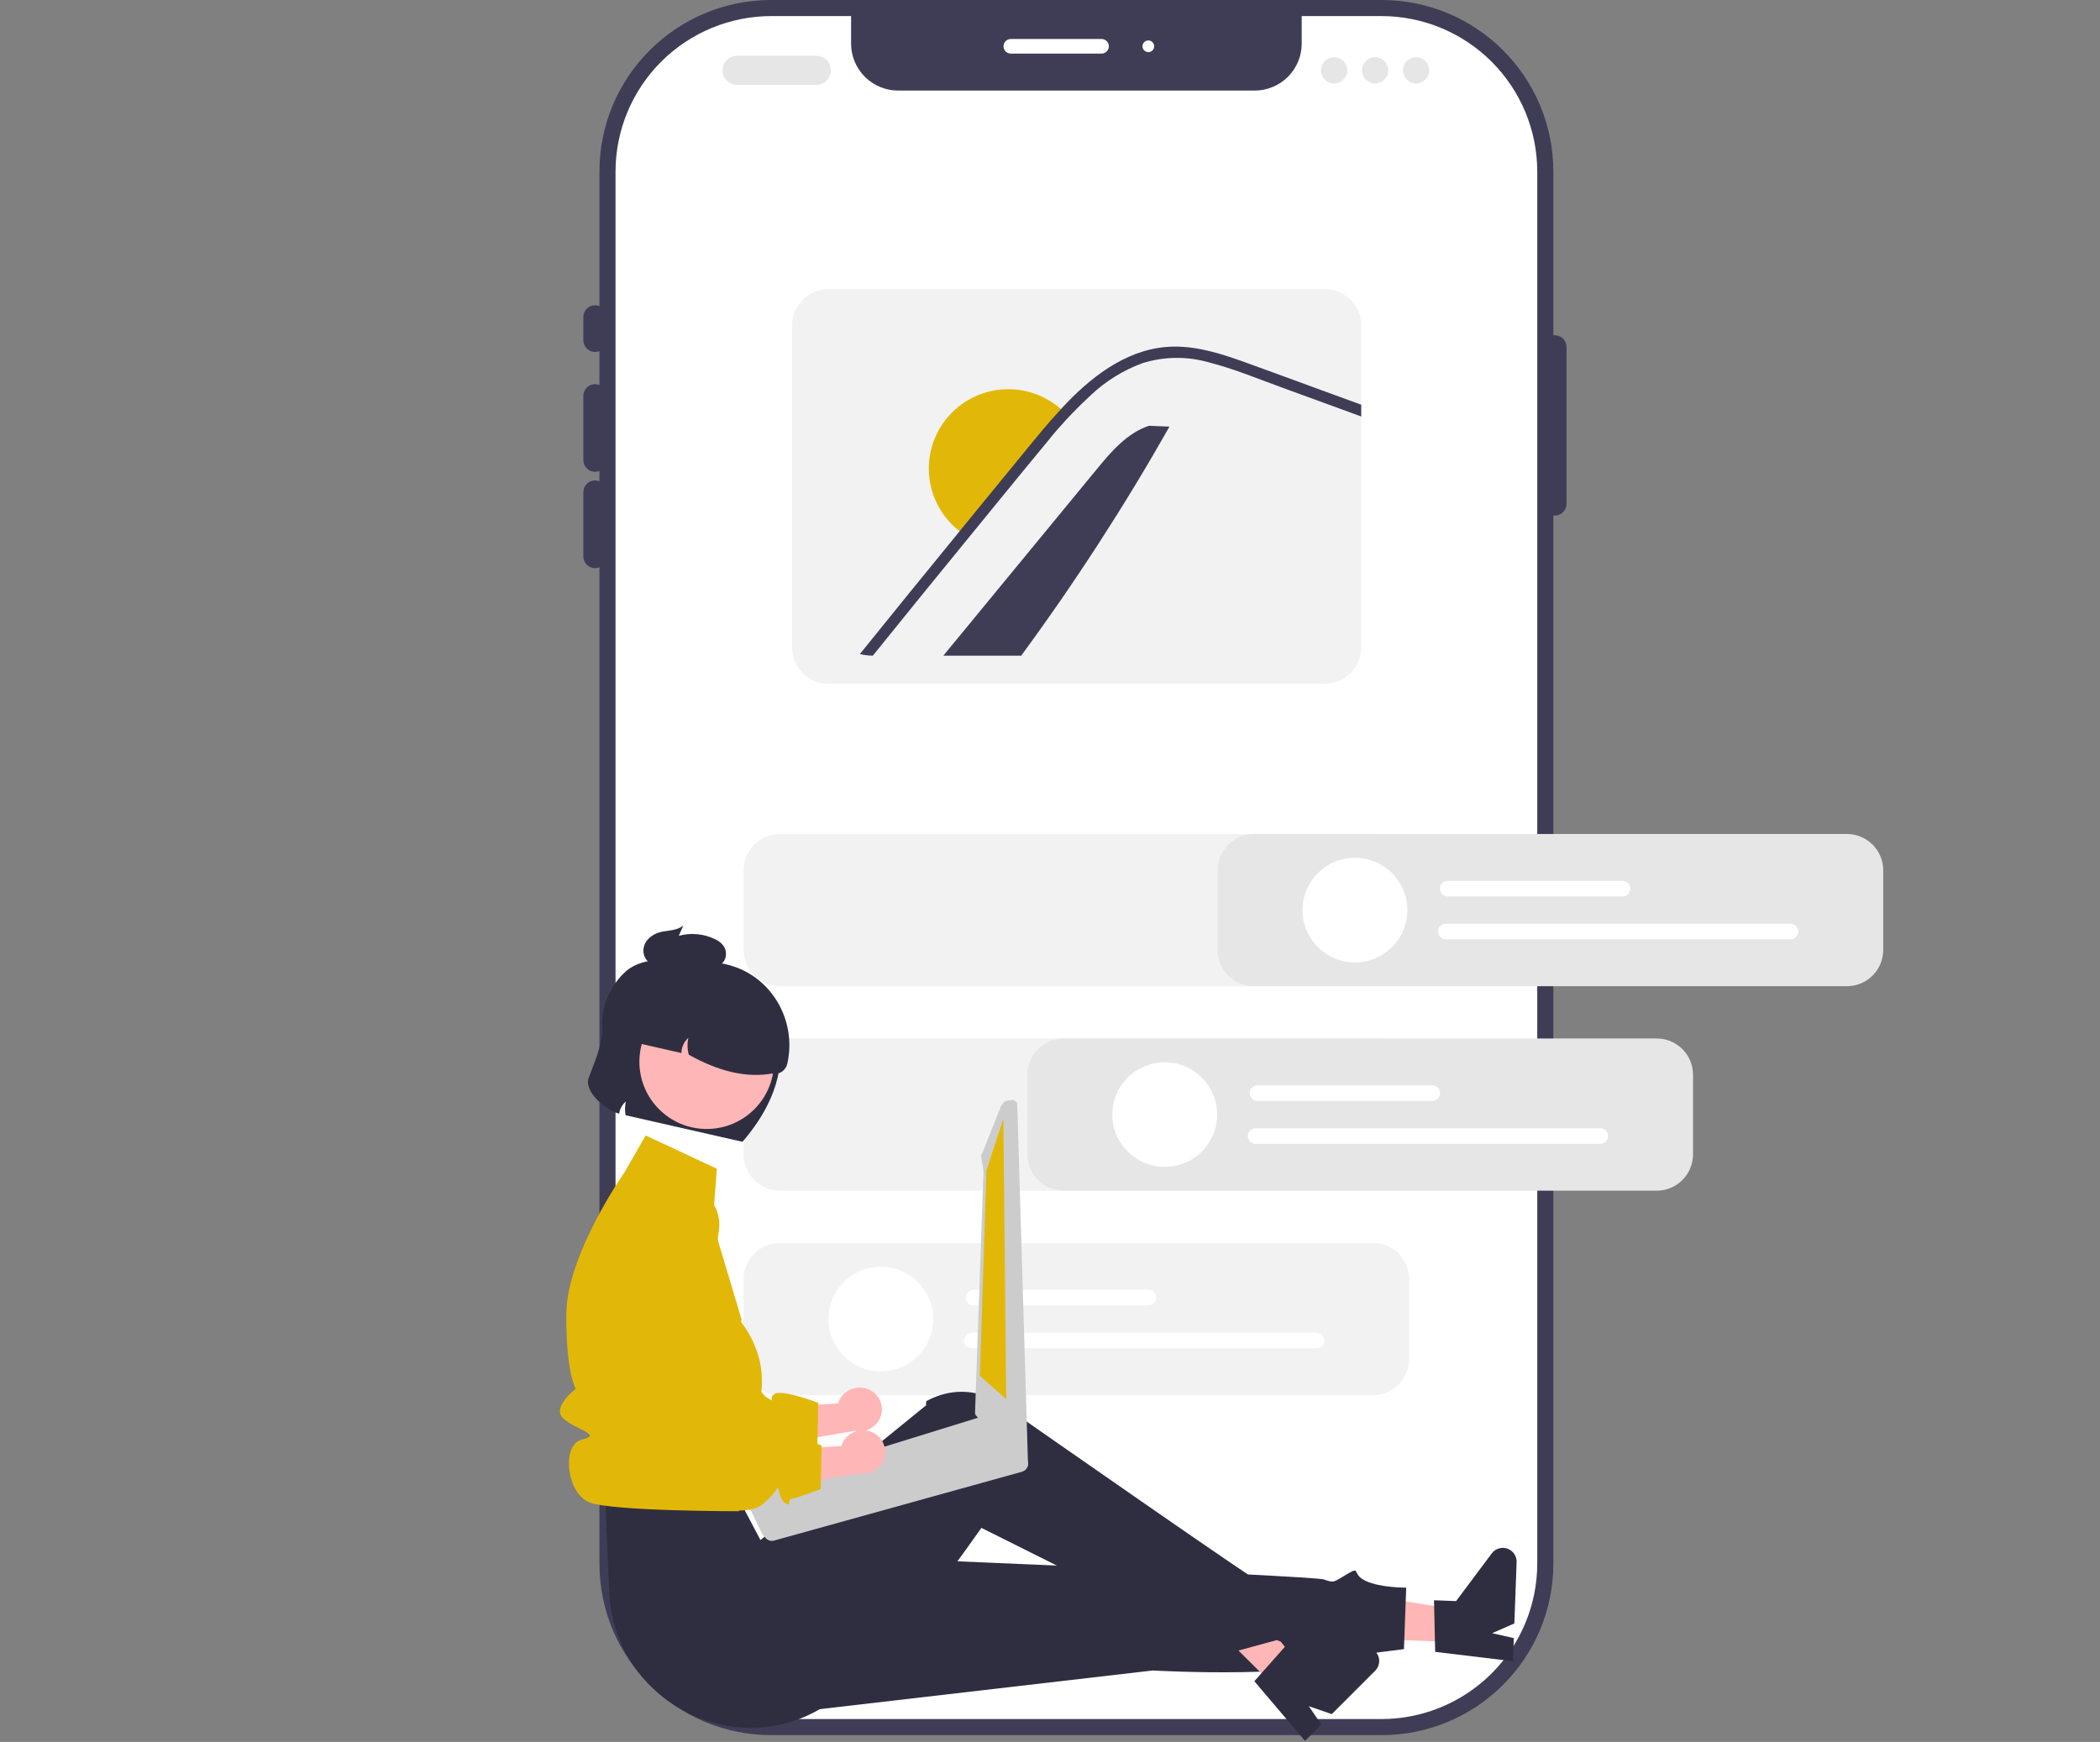 <svg xmlns="http://www.w3.org/2000/svg" width="663" height="550" viewBox="0 0 663 550" fill="none"><rect x="0" y="0" width="663" height="550" fill="#808080" stroke="none"/><g clip-path="url(#clip0_35_586)"><path d="M436.161 0H243.504C213.54 0 189.25 24.251 189.25 54.166V493.686C189.25 523.601 213.54 547.852 243.504 547.852H436.161C466.125 547.852 490.416 523.601 490.416 493.686V54.166C490.416 24.251 466.125 0 436.161 0Z" fill="#3F3D56"></path><path d="M485.335 54.169V493.687C485.32 506.703 480.134 519.181 470.915 528.385C461.697 537.589 449.197 542.766 436.16 542.781H243.506C230.469 542.766 217.97 537.589 208.751 528.385C199.532 519.181 194.346 506.703 194.331 493.687V54.169C194.346 41.153 199.532 28.675 208.751 19.471C217.97 10.267 230.469 5.09 243.506 5.075H268.699V13.763C268.699 17.696 270.264 21.468 273.05 24.25C275.836 27.031 279.614 28.593 283.554 28.594H396.112C400.052 28.593 403.83 27.031 406.616 24.25C409.402 21.468 410.967 17.696 410.967 13.763V5.075H436.16C449.197 5.09 461.697 10.267 470.915 19.471C480.134 28.675 485.32 41.153 485.335 54.169Z" fill="white"></path><path d="M187.864 111.138C186.884 111.137 185.945 110.748 185.252 110.056C184.559 109.365 184.17 108.427 184.168 107.449V100.071C184.168 99.092 184.558 98.154 185.251 97.462C185.944 96.77 186.884 96.381 187.864 96.381C188.844 96.381 189.784 96.77 190.477 97.462C191.17 98.154 191.559 99.092 191.559 100.071V107.449C191.558 108.427 191.168 109.365 190.476 110.056C189.783 110.748 188.843 111.137 187.864 111.138Z" fill="#3F3D56"></path><path d="M187.864 148.973C186.884 148.972 185.945 148.583 185.252 147.891C184.559 147.199 184.17 146.262 184.168 145.284V124.973C184.168 123.994 184.558 123.056 185.251 122.364C185.944 121.672 186.884 121.284 187.864 121.284C188.844 121.284 189.784 121.672 190.477 122.364C191.17 123.056 191.559 123.994 191.559 124.973V145.284C191.558 146.262 191.168 147.199 190.476 147.891C189.783 148.583 188.843 148.972 187.864 148.973Z" fill="#3F3D56"></path><path d="M187.864 179.389C186.884 179.388 185.945 178.999 185.252 178.307C184.559 177.616 184.17 176.678 184.168 175.7V155.389C184.168 154.411 184.558 153.472 185.251 152.781C185.944 152.089 186.884 151.7 187.864 151.7C188.844 151.7 189.784 152.089 190.477 152.781C191.17 153.472 191.559 154.411 191.559 155.389V175.7C191.558 176.678 191.168 177.616 190.476 178.307C189.783 178.999 188.843 179.388 187.864 179.389Z" fill="#3F3D56"></path><path d="M490.878 162.788C489.898 162.786 488.959 162.397 488.266 161.706C487.573 161.014 487.183 160.076 487.182 159.098V109.54C487.182 108.561 487.572 107.623 488.265 106.931C488.958 106.239 489.898 105.85 490.878 105.85C491.858 105.85 492.798 106.239 493.491 106.931C494.184 107.623 494.573 108.561 494.573 109.54V159.098C494.572 160.076 494.182 161.014 493.489 161.706C492.797 162.397 491.857 162.786 490.878 162.788Z" fill="#3F3D56"></path><path d="M347.771 16.921H319.132C318.52 16.921 317.932 16.678 317.499 16.245C317.066 15.813 316.823 15.226 316.823 14.615C316.823 14.003 317.066 13.417 317.499 12.984C317.932 12.552 318.52 12.309 319.132 12.309H347.771C348.383 12.309 348.971 12.552 349.404 12.984C349.837 13.417 350.08 14.003 350.08 14.615C350.08 15.226 349.837 15.813 349.404 16.245C348.971 16.678 348.383 16.921 347.771 16.921Z" fill="white"></path><path d="M362.552 16.459C363.572 16.459 364.399 15.633 364.399 14.615C364.399 13.596 363.572 12.77 362.552 12.77C361.531 12.77 360.704 13.596 360.704 14.615C360.704 15.633 361.531 16.459 362.552 16.459Z" fill="white"></path><path d="M257.692 26.814H232.749C231.523 26.814 230.349 26.328 229.482 25.464C228.616 24.599 228.129 23.426 228.129 22.203C228.129 20.98 228.616 19.807 229.482 18.942C230.349 18.077 231.523 17.591 232.749 17.591H257.692C258.917 17.591 260.092 18.077 260.958 18.942C261.824 19.807 262.311 20.98 262.311 22.203C262.311 23.426 261.824 24.599 260.958 25.464C260.092 26.328 258.917 26.814 257.692 26.814Z" fill="#E6E6E6"></path><path d="M421.208 26.353C423.504 26.353 425.366 24.495 425.366 22.203C425.366 19.911 423.504 18.052 421.208 18.052C418.912 18.052 417.051 19.911 417.051 22.203C417.051 24.495 418.912 26.353 421.208 26.353Z" fill="#E6E6E6"></path><path d="M434.142 26.353C436.438 26.353 438.299 24.495 438.299 22.203C438.299 19.911 436.438 18.052 434.142 18.052C431.846 18.052 429.985 19.911 429.985 22.203C429.985 24.495 431.846 26.353 434.142 26.353Z" fill="#E6E6E6"></path><path d="M447.075 26.353C449.371 26.353 451.233 24.495 451.233 22.203C451.233 19.911 449.371 18.052 447.075 18.052C444.779 18.052 442.918 19.911 442.918 22.203C442.918 24.495 444.779 26.353 447.075 26.353Z" fill="#E6E6E6"></path><path d="M418.302 91.269H261.529C258.492 91.273 255.581 92.48 253.433 94.623C251.286 96.767 250.078 99.674 250.074 102.706V204.446C250.078 207.478 251.286 210.384 253.433 212.528C255.581 214.672 258.492 215.878 261.529 215.882H418.302C421.339 215.88 424.251 214.674 426.399 212.53C428.547 210.385 429.755 207.478 429.757 204.446V102.706C429.755 99.673 428.547 96.766 426.399 94.622C424.251 92.478 421.339 91.272 418.302 91.269Z" fill="#F2F2F2"></path><path d="M369.222 134.702C355.054 159.71 339.42 183.861 322.401 207.03H297.816C313.919 187.444 330.034 167.858 346.161 148.273C350.787 142.633 355.808 136.725 362.748 134.434L369.222 134.702Z" fill="#3F3D56"></path><path d="M336.549 130.692C333.985 133.36 331.528 136.134 329.215 139.017C324.122 145.14 319.101 151.316 314.062 157.475C310.924 161.306 307.786 165.137 304.684 168.968C303.699 168.337 302.763 167.63 301.886 166.856C296.931 162.562 293.858 156.502 293.325 149.973C292.792 143.444 294.841 136.967 299.034 131.929C303.227 126.89 309.23 123.692 315.756 123.019C322.283 122.346 328.813 124.252 333.949 128.329C334.875 129.05 335.744 129.84 336.549 130.692Z" fill="#E2B808"></path><path d="M429.757 127.783V131.5L428.094 130.891L404.694 122.351C397.072 119.575 389.469 116.402 381.598 114.401C374.75 112.445 367.478 112.538 360.683 114.668C354.626 116.905 349.083 120.34 344.387 124.767C342.308 126.686 340.294 128.65 338.345 130.689C337.708 131.362 337.07 132.035 336.442 132.708C334.557 134.756 332.737 136.85 331.01 139.017C325.92 145.141 320.894 151.321 315.859 157.472C312.718 161.309 309.577 165.137 306.473 168.964C296.108 181.628 285.804 194.316 275.562 207.028C274.183 207.013 272.809 206.839 271.469 206.512C281.918 193.553 292.416 180.629 302.963 167.738C303.203 167.443 303.443 167.147 303.683 166.852C304.921 165.312 306.187 163.763 307.443 162.222C312.7 155.794 317.959 149.371 323.222 142.955C327.047 138.288 330.844 133.603 334.964 129.176C335.213 128.89 335.472 128.613 335.74 128.327C336.137 127.903 336.534 127.488 336.941 127.055C345.893 117.822 357.062 109.66 370.439 109.439C378.31 109.319 385.913 111.809 393.229 114.437C401.109 117.287 408.962 120.183 416.833 123.061L429.757 127.783Z" fill="#3F3D56"></path><path d="M433.443 440.512H246.223C243.186 440.508 240.274 439.302 238.127 437.158C235.98 435.015 234.772 432.108 234.768 429.076V403.885C234.772 400.853 235.98 397.946 238.127 395.803C240.274 393.659 243.186 392.453 246.223 392.449H433.443C436.48 392.453 439.392 393.659 441.539 395.803C443.687 397.946 444.895 400.853 444.898 403.885V429.076C444.895 432.108 443.687 435.015 441.539 437.158C439.392 439.302 436.48 440.508 433.443 440.512Z" fill="#F2F2F2"></path><path d="M433.443 311.388H246.223C243.186 311.385 240.274 310.179 238.127 308.035C235.98 305.891 234.772 302.984 234.768 299.953V274.762C234.772 271.73 235.98 268.823 238.127 266.679C240.274 264.535 243.186 263.329 246.223 263.326H433.443C436.48 263.329 439.392 264.535 441.539 266.679C443.687 268.823 444.895 271.73 444.898 274.762V299.953C444.895 302.984 443.687 305.891 441.539 308.035C439.392 310.179 436.48 311.385 433.443 311.388Z" fill="#F2F2F2"></path><path d="M433.443 375.95H246.223C243.186 375.947 240.274 374.741 238.127 372.597C235.98 370.453 234.772 367.546 234.768 364.514V339.323C234.772 336.291 235.98 333.385 238.127 331.241C240.274 329.097 243.186 327.891 246.223 327.888H433.443C436.48 327.891 439.392 329.097 441.539 331.241C443.687 333.385 444.895 336.291 444.898 339.323V364.514C444.895 367.546 443.687 370.453 441.539 372.597C439.392 374.741 436.48 375.947 433.443 375.95Z" fill="#F2F2F2"></path><path d="M362.579 412.169H307.416C306.761 412.169 306.134 411.91 305.671 411.448C305.208 410.986 304.948 410.359 304.948 409.705C304.948 409.052 305.208 408.425 305.671 407.963C306.134 407.501 306.761 407.242 307.416 407.242H362.579C363.233 407.242 363.861 407.501 364.324 407.963C364.786 408.425 365.046 409.052 365.046 409.705C365.046 410.359 364.786 410.986 364.324 411.448C363.861 411.91 363.233 412.169 362.579 412.169Z" fill="white"></path><path d="M415.634 425.719H306.799C306.144 425.719 305.517 425.46 305.054 424.998C304.591 424.536 304.331 423.909 304.331 423.256C304.331 422.602 304.591 421.976 305.054 421.514C305.517 421.052 306.144 420.792 306.799 420.792H415.634C416.289 420.792 416.916 421.052 417.379 421.514C417.842 421.976 418.102 422.602 418.102 423.256C418.102 423.909 417.842 424.536 417.379 424.998C416.916 425.46 416.289 425.719 415.634 425.719Z" fill="white"></path><path d="M278.11 432.999C287.247 432.999 294.655 425.603 294.655 416.48C294.655 407.358 287.247 399.962 278.11 399.962C268.972 399.962 261.564 407.358 261.564 416.48C261.564 425.603 268.972 432.999 278.11 432.999Z" fill="white"></path><path d="M274.423 438.792C272.734 438.005 270.805 437.906 269.045 438.517C267.284 439.128 265.832 440.401 264.997 442.064C264.833 442.405 264.697 442.759 264.591 443.122L239.677 444.608L235.984 457.495L269.894 451.775C271.436 452.097 273.042 451.9 274.46 451.214C275.879 450.529 277.03 449.395 277.735 447.988C278.128 447.183 278.358 446.309 278.413 445.416C278.468 444.522 278.346 443.627 278.054 442.78C277.763 441.934 277.307 441.153 276.713 440.483C276.119 439.812 275.398 439.265 274.593 438.872C274.536 438.845 274.48 438.818 274.423 438.792Z" fill="#FFB6B6"></path><path d="M219.429 375.227C217.787 374.556 216.02 374.247 214.247 374.319C212.475 374.391 210.739 374.843 209.157 375.645C207.575 376.447 206.185 377.579 205.081 378.965C203.977 380.351 203.185 381.958 202.758 383.678L195.909 411.294L197.197 459.608C197.197 459.608 232.951 466.458 238.953 462.055C244.955 457.652 244.392 454.375 244.955 457.652C245.519 460.93 248.095 462.305 248.131 461.001C248.167 459.697 248.458 459.92 249.954 459.527C251.449 459.135 258.051 456.705 258.051 456.705L258.347 442.931C258.347 442.931 247.433 438.8 244.785 440.032C242.137 441.265 245.349 443.31 242.137 441.265C238.926 439.22 238.575 432.765 238.026 438.582C237.477 444.399 235.87 445.482 233.462 442.896C231.054 440.309 219.9 441.961 219.9 441.961L226.998 388.255C227.355 385.554 226.806 382.811 225.436 380.454C224.067 378.097 221.955 376.259 219.429 375.227Z" fill="#E2B808"></path><path d="M460.209 518.502L460.585 508.329L421.459 502.04L420.905 517.054L460.209 518.502Z" fill="#FFB6B6"></path><path d="M453.107 521.565L452.736 505.276L459.71 505.533L470.971 490.475C471.527 489.731 472.307 489.184 473.196 488.914C474.085 488.644 475.038 488.665 475.915 488.973C476.791 489.282 477.546 489.863 478.069 490.63C478.592 491.397 478.856 492.311 478.821 493.239L478.106 512.589L471.084 515.67L477.935 517.226L477.665 524.522L453.107 521.565Z" fill="#2F2E41"></path><path d="M240.007 541.831L363.931 527.444C363.931 527.444 417.446 530.53 430.002 522.376L443.243 520.707L443.96 501.29C443.96 501.29 435.864 501.349 431.209 499.184C426.553 497.019 429.789 494.369 425.35 496.974C420.912 499.58 421.381 499.893 417.949 498.696C414.518 497.498 257.158 491.076 257.158 491.076L240.007 541.831Z" fill="#2F2E41"></path><path d="M403.307 533.406L410.513 526.202L386.115 495.026L375.479 505.656L403.307 533.406Z" fill="#FFB6B6"></path><path d="M396.014 530.829L406.838 518.635L411.776 523.56L430.29 520.167C431.204 519.999 432.148 520.127 432.984 520.533C433.82 520.939 434.504 521.601 434.937 522.423C435.369 523.244 435.527 524.183 435.388 525.1C435.248 526.018 434.819 526.867 434.162 527.524L420.456 541.223L413.209 538.714L417.171 544.507L412.003 549.672L396.014 530.829Z" fill="#2F2E41"></path><path d="M191.115 474.074L192.347 502.665C193.798 536.323 230.926 556.694 259.715 539.121C260.246 538.797 260.778 538.461 261.313 538.114C261.313 538.114 272.227 535.188 271.896 530.554C271.564 525.919 274.23 523.664 276.59 524.928C278.95 526.191 309.844 482.418 309.844 482.418C309.844 482.418 374.033 514.384 388.193 521.909L403.135 517.845C403.135 517.845 408.758 520.497 406.732 516.662C404.707 512.827 404.344 514.663 403.721 510.485C403.099 506.307 401.507 501.127 400.542 501.345C399.576 501.563 321.133 446.749 321.133 446.749C321.133 446.749 308.353 433.836 292.501 442.362C292.171 443.614 292.453 443.658 292.453 443.658L240.087 486.258L232.687 472.229L191.115 474.074Z" fill="#2F2E41"></path><path d="M226.312 369.02L203.859 358.514L197.138 370.191C197.138 370.191 179.084 395.912 178.823 414.467C178.561 433.022 181.765 438.54 181.765 438.54C181.765 438.54 173.981 444.349 177.873 447.901C181.765 451.452 190.381 452.984 183.763 454.524C177.145 456.063 178.823 471.65 186.213 474.417C193.604 477.184 233.295 477.159 233.295 477.159C232.938 475.951 232.912 474.669 233.219 473.447C233.526 472.225 234.155 471.108 235.041 470.21C238.118 467.131 240.889 469.341 238.118 464.547C235.346 459.753 230.727 462.52 234.422 456.063C238.118 449.607 238.116 447.678 238.116 447.678C238.116 447.678 245.65 433.365 234.303 417.837C233.611 416.89 234.193 416.854 234.193 416.854L225.03 386.2L226.312 369.02Z" fill="#E2B808"></path><path d="M190.129 324.847C190.319 329.582 187.33 336.291 185.858 340.336C184.284 344.66 191.105 350.401 195.47 351.658C195.697 350.16 196.446 348.789 197.584 347.787C197.27 349.215 197.242 350.691 197.504 352.129L234.408 360.517C241.048 352.841 247.723 341.806 246.267 328.498C246.616 325.97 246.209 323.397 245.098 321.1C243.987 318.802 242.221 316.884 240.021 315.585L221.364 304.582C213.428 302.778 203.435 301.689 197.703 306.591C195.142 308.866 193.13 311.69 191.818 314.852C190.506 318.014 189.929 321.431 190.129 324.847Z" fill="#2F2E41"></path><path d="M223.116 356.462C234.851 356.462 244.364 346.965 244.364 335.249C244.364 323.533 234.851 314.036 223.116 314.036C211.381 314.036 201.868 323.533 201.868 335.249C201.868 346.965 211.381 356.462 223.116 356.462Z" fill="#FFB6B6"></path><path d="M198.224 323.916L197.199 328.412L215.124 332.487C215.14 331.577 215.344 330.681 215.723 329.854C216.103 329.027 216.649 328.287 217.328 327.681C216.942 329.444 216.986 331.274 217.457 333.017C227.124 338.433 235.838 340.351 243.651 338.97C244.709 339.211 245.82 339.022 246.739 338.445C247.658 337.867 248.31 336.949 248.551 335.893C251.694 322.107 243.458 308.016 229.717 304.594C226.377 303.76 222.904 303.601 219.502 304.125C216.099 304.649 212.835 305.845 209.902 307.645C206.969 309.445 204.425 311.811 202.42 314.605C200.414 317.399 198.988 320.564 198.224 323.916Z" fill="#2F2E41"></path><path d="M208.704 294.249C211.068 293.737 213.569 293.861 215.706 292.263L214.305 295.475C218.191 294.412 222.333 294.825 225.931 296.634C227.001 297.113 227.914 297.884 228.564 298.859C228.913 299.447 229.125 300.107 229.185 300.788C229.245 301.47 229.151 302.156 228.91 302.796C228.68 303.345 228.338 303.841 227.906 304.251C227.473 304.661 226.96 304.976 226.399 305.177C225.404 305.475 224.362 305.584 223.326 305.498C218.964 305.397 214.602 305.295 210.239 305.194C208.577 305.297 206.915 304.974 205.413 304.257C204.614 303.765 203.976 303.05 203.578 302.201C203.181 301.351 203.04 300.405 203.173 299.477C203.589 296.557 206.341 294.762 208.704 294.249Z" fill="#2F2E41"></path><path d="M323.965 460.505C323.914 460.445 323.856 460.391 323.791 460.346C323.632 460.162 323.439 460.01 323.222 459.901L321.667 459.07L311.345 447.629C310.747 447.318 310.052 447.252 309.407 447.444L309.38 447.452L304.958 448.817L301.155 449.995L295.843 451.639L259.661 462.825L235.877 470.176C235.234 470.379 234.697 470.826 234.38 471.421C234.064 472.016 233.995 472.711 234.187 473.356C234.299 473.712 234.484 474.04 234.73 474.32L235.487 475.161L237.074 476.926L240.752 484.535L241.772 485.673C242.098 486.034 242.519 486.296 242.988 486.428C243.457 486.559 243.954 486.554 244.42 486.414L322.774 464.662C323.181 464.53 323.549 464.301 323.846 463.994C324.144 463.686 324.361 463.311 324.478 462.9C324.596 462.49 324.611 462.056 324.521 461.639C324.432 461.221 324.241 460.832 323.965 460.505Z" fill="#CCCCCC"></path><path d="M319.313 347.333L317.796 347.578C317.38 347.647 317.008 347.877 316.762 348.219L316.093 349.152L310.063 364.206C309.817 364.55 309.719 364.978 309.789 365.394L310.495 369.683L307.825 446.24C307.893 446.636 308.106 446.993 308.423 447.24L320.13 462.875L320.403 463.092L320.993 463.553C321.295 463.786 321.671 463.905 322.052 463.889L323.047 463.842C323.273 463.831 323.494 463.772 323.696 463.67C323.897 463.567 324.075 463.423 324.216 463.247C324.359 463.072 324.463 462.869 324.52 462.651C324.577 462.433 324.587 462.205 324.548 461.983L321.152 348.643C321.083 348.226 320.852 347.854 320.508 347.608C320.165 347.363 319.738 347.263 319.321 347.331L319.313 347.333Z" fill="#CCCCCC"></path><path d="M316.772 353.281L311.431 369.526L309.364 434.414L317.679 441.793L316.772 353.281Z" fill="#E2B808"></path><path d="M275.465 452.26C273.777 451.473 271.847 451.374 270.087 451.985C268.327 452.596 266.875 453.869 266.04 455.532C265.876 455.873 265.74 456.227 265.634 456.59L240.719 458.076L237.027 470.963L270.936 465.243C272.479 465.565 274.084 465.368 275.503 464.682C276.921 463.997 278.072 462.863 278.777 461.456C279.571 459.831 279.686 457.958 279.097 456.248C278.508 454.539 277.262 453.133 275.635 452.34C275.579 452.313 275.522 452.286 275.465 452.26Z" fill="#FFB6B6"></path><path d="M220.471 388.695C218.829 388.024 217.062 387.715 215.29 387.787C213.517 387.859 211.781 388.311 210.199 389.113C208.618 389.915 207.228 391.047 206.123 392.433C205.019 393.819 204.227 395.427 203.801 397.146L196.951 424.762L198.239 473.076C198.239 473.076 233.993 479.926 239.995 475.523C245.998 471.12 245.434 467.843 245.998 471.12C246.561 474.398 249.137 475.773 249.173 474.469C249.209 473.165 249.5 473.388 250.996 472.995C252.492 472.603 259.093 470.174 259.093 470.174L259.389 456.399C259.389 456.399 248.475 452.268 245.828 453.5C243.18 454.733 246.391 456.778 243.18 454.733C239.968 452.688 239.617 446.233 239.068 452.05C238.519 457.867 236.912 458.951 234.504 456.364C232.097 453.777 220.942 455.43 220.942 455.43L228.04 401.724C228.397 399.022 227.848 396.279 226.479 393.922C225.11 391.565 222.997 389.727 220.471 388.695Z" fill="#E2B808"></path><path d="M583.103 311.388H395.882C392.845 311.385 389.934 310.179 387.786 308.035C385.639 305.891 384.431 302.984 384.427 299.953V274.762C384.431 271.73 385.639 268.823 387.786 266.679C389.934 264.535 392.845 263.329 395.882 263.326H583.103C586.14 263.329 589.051 264.535 591.199 266.679C593.346 268.823 594.554 271.73 594.557 274.762V299.953C594.554 302.984 593.346 305.891 591.199 308.035C589.051 310.179 586.14 311.385 583.103 311.388Z" fill="#E6E6E6"></path><path d="M512.238 283.046H457.075C456.421 283.046 455.793 282.786 455.33 282.324C454.867 281.862 454.607 281.236 454.607 280.582C454.607 279.929 454.867 279.302 455.33 278.84C455.793 278.378 456.421 278.119 457.075 278.119H512.238C512.893 278.119 513.52 278.378 513.983 278.84C514.446 279.302 514.706 279.929 514.706 280.582C514.706 281.236 514.446 281.862 513.983 282.324C513.52 282.786 512.893 283.046 512.238 283.046Z" fill="white"></path><path d="M565.293 296.596H456.458C455.804 296.596 455.176 296.336 454.713 295.874C454.25 295.412 453.99 294.786 453.99 294.132C453.99 293.479 454.25 292.852 454.713 292.39C455.176 291.928 455.804 291.669 456.458 291.669H565.293C565.948 291.669 566.575 291.928 567.038 292.39C567.501 292.852 567.761 293.479 567.761 294.132C567.761 294.786 567.501 295.412 567.038 295.874C566.575 296.336 565.948 296.596 565.293 296.596Z" fill="white"></path><path d="M427.769 303.875C436.907 303.875 444.314 296.48 444.314 287.357C444.314 278.234 436.907 270.839 427.769 270.839C418.631 270.839 411.224 278.234 411.224 287.357C411.224 296.48 418.631 303.875 427.769 303.875Z" fill="white"></path><path d="M523.054 375.95H335.834C332.797 375.947 329.885 374.741 327.738 372.597C325.59 370.453 324.382 367.546 324.379 364.514V339.323C324.382 336.291 325.59 333.385 327.738 331.241C329.885 329.097 332.797 327.891 335.834 327.888H523.054C526.091 327.891 529.003 329.097 531.15 331.241C533.297 333.385 534.505 336.291 534.509 339.323V364.514C534.505 367.546 533.297 370.453 531.15 372.597C529.003 374.741 526.091 375.947 523.054 375.95Z" fill="#E6E6E6"></path><path d="M452.19 347.607H397.027C396.372 347.607 395.744 347.348 395.282 346.886C394.819 346.424 394.559 345.797 394.559 345.144C394.559 344.49 394.819 343.864 395.282 343.402C395.744 342.94 396.372 342.68 397.027 342.68H452.19C452.844 342.68 453.472 342.94 453.935 343.402C454.397 343.864 454.657 344.49 454.657 345.144C454.657 345.797 454.397 346.424 453.935 346.886C453.472 347.348 452.844 347.607 452.19 347.607Z" fill="white"></path><path d="M505.245 361.157H396.41C395.755 361.157 395.128 360.898 394.665 360.436C394.202 359.974 393.942 359.347 393.942 358.694C393.942 358.04 394.202 357.414 394.665 356.952C395.128 356.49 395.755 356.23 396.41 356.23H505.245C505.899 356.23 506.527 356.49 506.99 356.952C507.453 357.414 507.713 358.04 507.713 358.694C507.713 359.347 507.453 359.974 506.99 360.436C506.527 360.898 505.899 361.157 505.245 361.157Z" fill="white"></path><path d="M367.72 368.437C376.858 368.437 384.266 361.041 384.266 351.919C384.266 342.796 376.858 335.401 367.72 335.401C358.583 335.401 351.175 342.796 351.175 351.919C351.175 361.041 358.583 368.437 367.72 368.437Z" fill="white"></path></g><defs><clipPath id="clip0_35_586"><rect width="663" height="550" fill="white"></rect></clipPath></defs></svg>